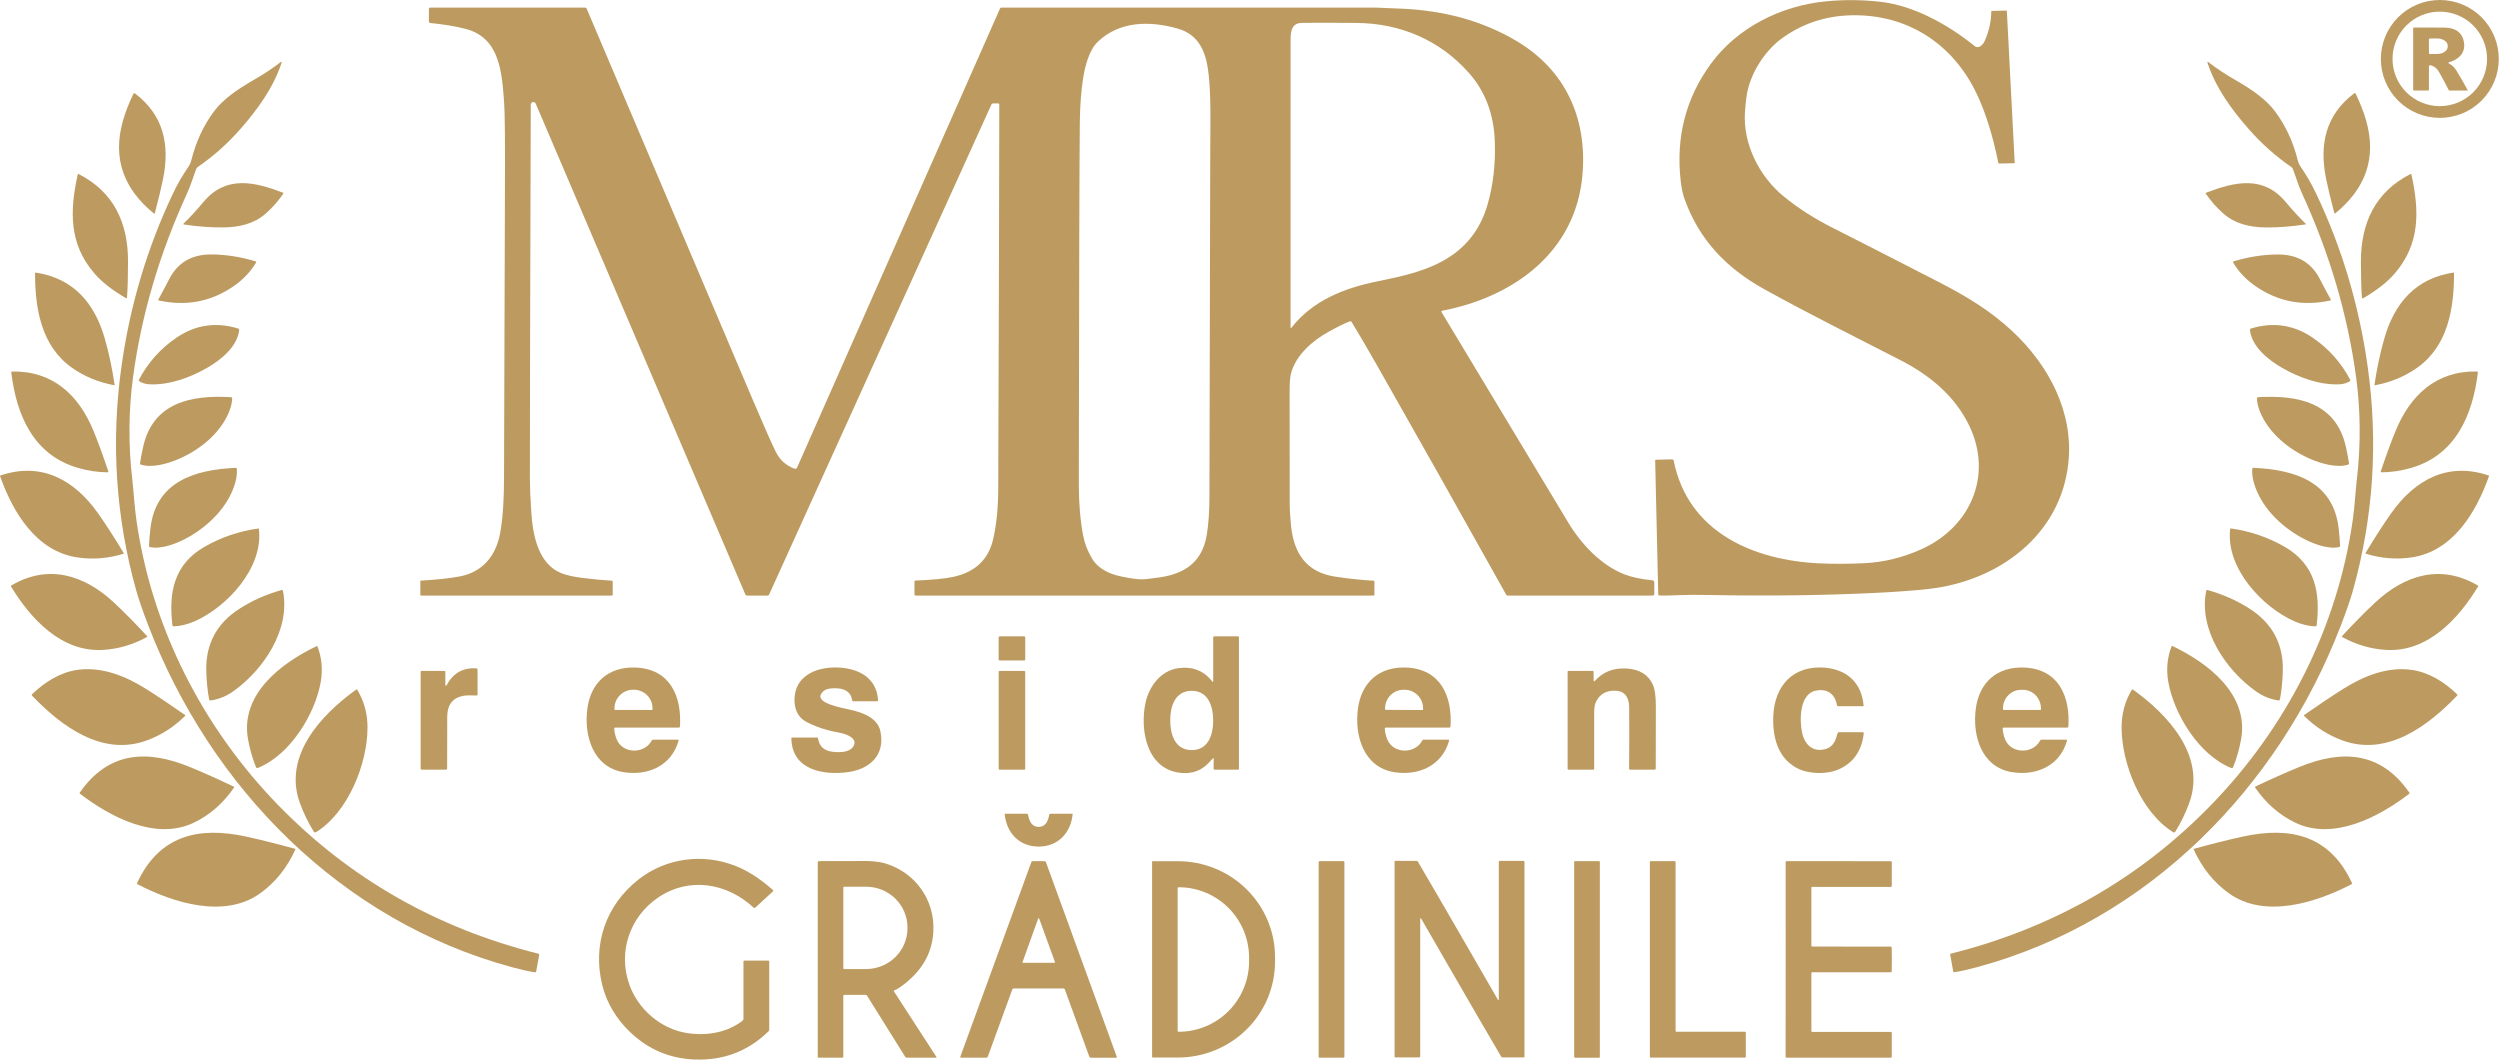 <svg width="400" height="170" viewBox="0 0 400 170" fill="none" xmlns="http://www.w3.org/2000/svg">
<path d="M318.606 1.809C318.607 1.792 318.614 1.776 318.626 1.764C318.639 1.753 318.655 1.746 318.672 1.746L321.011 1.692C321.032 1.691 321.053 1.699 321.069 1.714C321.085 1.729 321.095 1.75 321.096 1.772L322.353 26.056C322.353 26.063 322.352 26.07 322.35 26.077C322.348 26.084 322.344 26.09 322.34 26.095C322.335 26.1 322.33 26.105 322.324 26.108C322.318 26.111 322.311 26.112 322.304 26.113L319.851 26.167C319.824 26.167 319.798 26.159 319.777 26.142C319.756 26.125 319.742 26.102 319.737 26.076C318.856 21.713 317.708 18.038 316.293 15.05C312.484 7.008 305.185 2.25 296.219 2.447C292.052 2.538 288.331 3.78 285.056 6.174C282.307 8.182 279.937 11.912 279.444 15.434C279.339 16.171 279.256 17.013 279.193 17.96C278.86 23.009 281.475 28.209 285.347 31.389C287.685 33.31 290.378 35.032 293.427 36.555C295.617 37.648 301.202 40.502 310.182 45.117C314.8 47.489 318.529 49.785 321.94 52.96C327.772 58.387 331.817 65.939 330.934 74.114C329.683 85.704 319.697 92.971 308.641 94.224C306.293 94.488 303.431 94.701 300.054 94.865C291.735 95.265 282.95 95.378 273.7 95.203C271.573 95.162 269.843 95.17 268.509 95.229C267.091 95.292 266.087 95.308 265.498 95.277C265.451 95.275 265.406 95.255 265.373 95.222C265.339 95.188 265.32 95.143 265.319 95.095L264.826 73.67C264.826 73.641 264.837 73.612 264.857 73.591C264.878 73.571 264.905 73.559 264.934 73.559L267.549 73.496C267.605 73.496 267.66 73.514 267.704 73.549C267.747 73.584 267.777 73.633 267.789 73.687C270.071 85.186 280.561 89.656 291.153 90.138C293.482 90.242 295.874 90.232 298.33 90.109C301.416 89.955 304.442 89.214 307.407 87.885C315.202 84.391 318.905 76.162 315.111 68.174C312.871 63.456 308.843 60.079 304.131 57.658C295.606 53.281 289.569 50.3 282.27 46.265C276.193 42.905 271.777 38.297 269.467 31.66C269.222 30.954 269.036 30.041 268.908 28.923C268.12 21.945 269.724 15.714 273.72 10.232C277.982 4.386 284.999 0.903 292.136 0.214C295.086 -0.071 298.035 -0.041 300.982 0.302C306.242 0.917 311.715 3.953 315.951 7.373C316.575 7.877 317.273 7.159 317.532 6.593C318.229 5.07 318.587 3.475 318.606 1.809Z" fill="#BD9B60"/>
<path d="M399.808 9.431C399.808 10.67 399.564 11.896 399.09 13.04C398.616 14.184 397.921 15.224 397.045 16.1C396.168 16.976 395.128 17.67 393.983 18.144C392.839 18.618 391.612 18.862 390.372 18.862C387.87 18.862 385.47 17.869 383.7 16.1C381.931 14.331 380.937 11.932 380.937 9.431C380.937 6.93 381.931 4.531 383.7 2.762C385.47 0.994 387.87 0 390.372 0C391.612 0 392.839 0.244 393.983 0.718C395.128 1.192 396.168 1.887 397.045 2.762C397.921 3.638 398.616 4.678 399.09 5.822C399.564 6.966 399.808 8.193 399.808 9.431ZM397.931 9.423C397.931 8.43 397.735 7.447 397.355 6.529C396.975 5.612 396.418 4.779 395.715 4.077C395.013 3.375 394.179 2.818 393.261 2.438C392.344 2.058 391.36 1.862 390.367 1.862C388.361 1.862 386.437 2.659 385.018 4.077C383.6 5.495 382.803 7.418 382.803 9.423C382.803 11.428 383.6 13.351 385.018 14.769C386.437 16.186 388.361 16.983 390.367 16.983C392.373 16.983 394.297 16.186 395.715 14.769C397.134 13.351 397.931 11.428 397.931 9.423Z" fill="#BD9B60"/>
<path d="M146.313 93.076C146.313 93.026 146.332 92.978 146.367 92.943C146.401 92.907 146.448 92.886 146.498 92.885C149.161 92.788 151.18 92.59 152.555 92.29C156.038 91.534 158.155 89.525 158.905 86.261C159.435 83.968 159.706 81.273 159.717 78.177C159.816 51.176 159.872 30.693 159.885 16.727C159.885 16.679 159.867 16.633 159.833 16.6C159.799 16.566 159.754 16.547 159.706 16.547H158.874C158.825 16.547 158.776 16.561 158.735 16.588C158.694 16.615 158.661 16.653 158.64 16.698L123.051 95.143C123.03 95.188 122.998 95.226 122.956 95.253C122.915 95.279 122.866 95.294 122.817 95.294H119.532C119.473 95.294 119.415 95.276 119.366 95.244C119.317 95.212 119.279 95.165 119.256 95.112L85.717 16.584C85.681 16.495 85.614 16.422 85.529 16.377C85.445 16.332 85.347 16.318 85.253 16.337C85.159 16.356 85.074 16.408 85.014 16.483C84.954 16.557 84.921 16.65 84.922 16.746C84.814 51.806 84.768 71.858 84.783 76.904C84.787 78.019 84.862 79.703 85.008 81.959C85.242 85.538 86.085 90.302 89.911 91.743C90.743 92.056 91.791 92.291 93.056 92.449C94.969 92.688 96.585 92.843 97.905 92.913C97.94 92.915 97.972 92.93 97.996 92.955C98.02 92.981 98.034 93.015 98.034 93.05V95.174C98.034 95.206 98.021 95.236 97.999 95.259C97.977 95.281 97.948 95.294 97.917 95.294H67.319C67.301 95.294 67.284 95.287 67.272 95.275C67.26 95.262 67.253 95.246 67.253 95.228V92.993C67.253 92.969 67.262 92.946 67.278 92.928C67.295 92.911 67.317 92.9 67.341 92.899C69.972 92.745 72.049 92.521 73.572 92.227C77.375 91.492 79.455 88.75 80.068 85.054C80.524 82.315 80.635 79.413 80.643 76.554C80.738 46.525 80.786 31.455 80.786 31.343C80.829 23.121 80.788 18.156 80.66 16.447C80.31 11.726 80.045 6.031 74.464 4.613C72.821 4.195 70.955 3.885 68.865 3.682C68.799 3.675 68.737 3.645 68.693 3.596C68.648 3.547 68.623 3.483 68.623 3.417V1.449C68.623 1.387 68.648 1.328 68.693 1.284C68.737 1.24 68.797 1.216 68.86 1.216H93.603C93.661 1.216 93.717 1.232 93.764 1.264C93.812 1.295 93.849 1.34 93.871 1.392C94.323 2.467 103.184 23.332 120.452 63.988C122.226 68.16 123.45 70.925 124.122 72.283C124.771 73.594 125.77 74.496 127.119 74.988C127.198 75.017 127.285 75.014 127.362 74.982C127.439 74.949 127.501 74.888 127.535 74.811L159.991 1.387C160.014 1.335 160.051 1.291 160.098 1.26C160.146 1.229 160.202 1.213 160.259 1.213C172.116 1.213 192.076 1.214 220.139 1.216C220.452 1.216 221.875 1.275 224.407 1.392C230.857 1.688 237.056 3.249 242.592 6.526C250.455 11.185 253.937 18.845 253.204 27.86C252.193 40.336 242.159 47.532 230.743 49.721C230.72 49.725 230.699 49.735 230.68 49.749C230.662 49.763 230.648 49.782 230.638 49.803C230.628 49.824 230.624 49.848 230.626 49.871C230.627 49.895 230.634 49.917 230.646 49.938C242.287 69.257 249.042 80.476 250.911 83.593C253.005 87.081 256.202 90.459 259.914 91.897C261.091 92.354 262.582 92.67 264.387 92.845C264.469 92.853 264.546 92.891 264.602 92.953C264.657 93.014 264.689 93.095 264.689 93.178V95.032C264.689 95.101 264.661 95.168 264.612 95.217C264.563 95.266 264.496 95.294 264.427 95.294H241.219C241.175 95.294 241.131 95.282 241.093 95.26C241.054 95.237 241.022 95.205 240.999 95.166C233.567 81.858 226.706 69.676 220.415 58.62C218.879 55.919 217.486 53.537 216.236 51.475C216.215 51.44 216.183 51.413 216.144 51.399C216.106 51.385 216.064 51.385 216.025 51.398C215.235 51.681 214.068 52.253 212.524 53.113C209.954 54.539 207.373 56.812 206.575 59.685C206.415 60.258 206.336 61.258 206.338 62.683C206.342 72.783 206.347 78.687 206.353 80.395C206.358 81.582 206.43 82.832 206.566 84.146C207.019 88.477 208.965 91.558 213.655 92.267C215.852 92.599 217.882 92.814 219.743 92.91C219.787 92.912 219.829 92.93 219.86 92.962C219.891 92.994 219.908 93.037 219.908 93.081V95.143C219.908 95.182 219.893 95.22 219.865 95.248C219.837 95.275 219.799 95.291 219.76 95.291H146.458C146.42 95.291 146.383 95.276 146.355 95.248C146.328 95.221 146.313 95.184 146.313 95.146V93.076ZM206.492 52.404C206.492 52.419 206.496 52.434 206.504 52.447C206.513 52.459 206.525 52.469 206.54 52.474C206.554 52.479 206.569 52.479 206.584 52.475C206.599 52.47 206.611 52.461 206.62 52.449C210.034 48.064 215.079 46.099 220.35 45.023C224.646 44.146 228.871 43.249 232.341 40.828C235.147 38.871 237.045 36.141 238.036 32.639C238.923 29.51 239.3 26.159 239.167 22.584C239.008 18.244 237.631 14.611 235.036 11.683C230.373 6.421 224.119 3.739 217.071 3.67C213.249 3.636 210.332 3.633 208.318 3.662C206.68 3.685 206.495 4.955 206.495 6.384C206.505 24.798 206.504 40.138 206.492 52.404ZM182.68 92.697C183.184 92.693 184.174 92.581 185.652 92.361C189.669 91.757 192.39 89.855 193.091 85.535C193.366 83.832 193.506 81.81 193.509 79.467C193.525 67.64 193.567 49.256 193.638 24.315C193.652 20.081 193.78 15.582 193.393 11.982C193.031 8.617 192.025 5.57 188.398 4.562C183.94 3.32 179.173 3.34 175.649 6.68C174.264 7.993 173.598 10.607 173.301 12.498C172.977 14.571 172.8 16.937 172.771 19.597C172.703 26.222 172.65 45.514 172.612 77.474C172.608 80.481 172.839 83.222 173.304 85.698C173.53 86.901 173.985 88.093 174.669 89.274C175.677 91.017 177.529 91.865 179.487 92.255C180.972 92.553 182.036 92.701 182.68 92.697Z" fill="#BD9B60"/>
<path d="M394.834 14.432C394.837 14.438 394.839 14.444 394.839 14.45C394.838 14.456 394.837 14.462 394.834 14.467C394.83 14.472 394.826 14.477 394.82 14.48C394.815 14.482 394.809 14.484 394.803 14.483H391.902C391.88 14.484 391.858 14.477 391.84 14.466C391.821 14.454 391.806 14.438 391.797 14.418C391.356 13.528 390.832 12.55 390.224 11.485C389.911 10.934 389.463 10.585 388.879 10.437C388.85 10.429 388.819 10.428 388.789 10.434C388.759 10.44 388.731 10.453 388.706 10.472C388.682 10.491 388.662 10.515 388.649 10.542C388.636 10.57 388.629 10.6 388.629 10.631V14.361C388.629 14.394 388.616 14.426 388.592 14.45C388.569 14.473 388.537 14.486 388.503 14.486H386.241C386.224 14.486 386.206 14.483 386.19 14.476C386.174 14.469 386.159 14.46 386.147 14.447C386.134 14.435 386.124 14.42 386.118 14.404C386.111 14.387 386.107 14.37 386.107 14.352V4.526C386.107 4.492 386.12 4.46 386.143 4.437C386.166 4.413 386.197 4.4 386.23 4.4C388.631 4.391 390.266 4.396 391.136 4.414C392.9 4.454 393.925 5.195 394.21 6.636C394.56 8.412 393.458 9.506 391.831 9.967C391.812 9.973 391.795 9.984 391.782 9.999C391.769 10.015 391.76 10.034 391.758 10.053C391.756 10.073 391.76 10.093 391.769 10.11C391.779 10.127 391.793 10.141 391.811 10.149C392.32 10.408 392.729 10.793 393.039 11.306C393.763 12.507 394.361 13.55 394.834 14.432ZM388.623 6.297L388.634 8.512C388.634 8.548 388.649 8.582 388.674 8.607C388.699 8.632 388.733 8.646 388.768 8.646L389.948 8.637C390.397 8.635 390.828 8.51 391.145 8.289C391.462 8.069 391.639 7.771 391.637 7.461V7.313C391.637 7.16 391.592 7.008 391.506 6.867C391.42 6.726 391.295 6.598 391.137 6.49C390.979 6.383 390.792 6.298 390.586 6.24C390.38 6.182 390.159 6.153 389.936 6.154L388.757 6.163C388.721 6.163 388.687 6.177 388.662 6.202C388.637 6.227 388.623 6.261 388.623 6.297Z" fill="#BD9B60"/>
<path d="M44.942 9.904C44.956 9.894 44.973 9.888 44.991 9.888C45.008 9.887 45.026 9.893 45.04 9.903C45.054 9.913 45.065 9.928 45.07 9.944C45.076 9.961 45.076 9.979 45.071 9.995C43.74 14.036 41.279 17.419 38.481 20.622C36.443 22.954 34.153 24.994 31.612 26.745C31.521 26.808 31.451 26.897 31.41 27.001C30.917 28.26 30.578 29.538 29.908 30.996C25.487 40.649 22.607 50.472 21.27 60.463C20.575 65.654 20.521 71.241 21.165 76.688C21.387 78.568 21.489 80.831 21.817 83.152C24.259 100.403 32.424 116.415 44.561 128.87C55.987 140.594 69.858 148.506 86.173 152.604C86.206 152.613 86.234 152.634 86.253 152.662C86.271 152.691 86.278 152.725 86.273 152.758L85.789 155.443C85.781 155.485 85.758 155.521 85.724 155.546C85.69 155.57 85.648 155.58 85.606 155.574C84.602 155.421 83.374 155.147 81.925 154.754C54.535 147.348 33.68 126.017 23.712 100.035C22.821 97.712 22.186 95.871 21.806 94.514C18.51 82.734 17.724 70.745 19.447 58.546C20.818 48.821 23.56 39.629 27.672 30.971C28.395 29.448 29.207 28.038 30.108 26.739C30.351 26.391 30.527 26 30.629 25.586C31.347 22.685 32.548 20.099 34.233 17.829C35.669 15.887 37.954 14.309 40.629 12.769C42.276 11.822 43.714 10.867 44.942 9.904Z" fill="#BD9B60"/>
<path d="M353.313 9.919C354.542 10.879 355.98 11.833 357.626 12.781C360.299 14.321 362.584 15.896 364.02 17.838C365.704 20.106 366.907 22.691 367.626 25.592C367.728 26.006 367.905 26.397 368.148 26.745C369.048 28.042 369.86 29.451 370.584 30.974C374.696 39.628 377.438 48.817 378.812 58.538C380.538 70.733 379.756 82.72 376.464 94.497C376.084 95.855 375.45 97.695 374.561 100.019C364.601 125.994 343.758 147.323 316.376 154.735C314.928 155.128 313.702 155.401 312.698 155.555C312.656 155.561 312.614 155.55 312.58 155.526C312.546 155.502 312.523 155.465 312.515 155.424L312.031 152.742C312.026 152.708 312.033 152.674 312.051 152.645C312.07 152.617 312.098 152.597 312.131 152.588C328.438 148.485 342.303 140.572 353.723 128.848C365.854 116.395 374.014 100.386 376.45 83.138C376.777 80.818 376.877 78.557 377.099 76.677C377.743 71.23 377.686 65.646 376.991 60.455C375.652 50.467 372.771 40.649 368.347 30.999C367.678 29.541 367.339 28.263 366.846 27.007C366.805 26.903 366.735 26.814 366.644 26.751C364.102 25 361.813 22.961 359.775 20.631C356.977 17.431 354.515 14.048 353.185 10.01C353.18 9.993 353.18 9.975 353.185 9.959C353.191 9.942 353.201 9.928 353.216 9.918C353.23 9.907 353.247 9.902 353.265 9.902C353.282 9.903 353.299 9.908 353.313 9.919Z" fill="#BD9B60"/>
<path d="M373.489 34.071C372.879 31.763 372.44 29.938 372.17 28.595C371.065 23.134 372.087 18.392 376.674 14.927C376.692 14.913 376.714 14.904 376.736 14.899C376.758 14.895 376.781 14.896 376.803 14.901C376.825 14.906 376.846 14.917 376.863 14.931C376.881 14.945 376.895 14.963 376.905 14.984C377.646 16.527 378.204 17.96 378.58 19.281C380.301 25.315 378.472 30.193 373.654 34.125C373.641 34.136 373.625 34.143 373.608 34.145C373.591 34.148 373.574 34.147 373.557 34.142C373.541 34.136 373.526 34.127 373.515 34.115C373.503 34.103 373.494 34.088 373.489 34.071Z" fill="#BD9B60"/>
<path d="M24.777 34.094C24.772 34.111 24.764 34.127 24.752 34.139C24.739 34.152 24.724 34.161 24.708 34.167C24.691 34.172 24.673 34.173 24.656 34.17C24.639 34.167 24.623 34.16 24.609 34.148C19.788 30.213 17.956 25.332 19.677 19.296C20.053 17.972 20.612 16.539 21.352 14.996C21.362 14.975 21.377 14.957 21.394 14.943C21.412 14.928 21.432 14.918 21.454 14.913C21.477 14.907 21.5 14.907 21.522 14.911C21.544 14.916 21.565 14.925 21.583 14.939C26.176 18.404 27.199 23.148 26.093 28.616C25.824 29.958 25.385 31.784 24.777 34.094Z" fill="#BD9B60"/>
<path d="M12.438 27.912C12.441 27.897 12.447 27.883 12.456 27.871C12.465 27.859 12.477 27.849 12.491 27.843C12.504 27.836 12.519 27.833 12.534 27.833C12.55 27.833 12.564 27.837 12.578 27.844C18.207 30.706 20.489 35.652 20.487 41.811C20.485 44.277 20.43 46.199 20.321 47.577C20.32 47.601 20.312 47.623 20.299 47.642C20.287 47.662 20.269 47.678 20.249 47.688C20.228 47.699 20.205 47.705 20.182 47.704C20.159 47.704 20.136 47.697 20.116 47.686C17.936 46.408 16.265 45.095 15.105 43.747C11.036 39.029 11.139 33.789 12.438 27.912Z" fill="#BD9B60"/>
<path d="M385.826 27.909C387.122 33.8 387.222 39.054 383.139 43.778C381.975 45.128 380.3 46.443 378.114 47.722C378.094 47.734 378.071 47.74 378.048 47.741C378.024 47.741 378.002 47.736 377.981 47.725C377.961 47.714 377.943 47.698 377.93 47.679C377.918 47.66 377.91 47.637 377.909 47.614C377.8 46.232 377.746 44.305 377.746 41.834C377.749 35.66 380.042 30.705 385.686 27.84C385.699 27.834 385.714 27.83 385.729 27.83C385.744 27.83 385.758 27.833 385.772 27.84C385.785 27.847 385.797 27.856 385.807 27.868C385.816 27.88 385.823 27.894 385.826 27.909Z" fill="#BD9B60"/>
<path d="M45.284 30.833C45.299 30.839 45.312 30.848 45.322 30.859C45.333 30.87 45.341 30.884 45.346 30.899C45.35 30.913 45.352 30.929 45.349 30.944C45.347 30.96 45.341 30.974 45.333 30.987C44.51 32.183 43.566 33.249 42.501 34.185C40.68 35.782 38.361 36.361 35.734 36.389C33.799 36.41 31.692 36.253 29.415 35.919C29.4 35.917 29.385 35.911 29.373 35.901C29.361 35.891 29.352 35.877 29.347 35.862C29.342 35.847 29.342 35.832 29.346 35.816C29.35 35.801 29.358 35.788 29.37 35.777C30.422 34.755 31.48 33.605 32.543 32.326C36.113 28.029 40.675 29.065 45.284 30.833Z" fill="#BD9B60"/>
<path d="M352.976 30.837C357.586 29.066 362.147 28.029 365.717 32.326C366.781 33.604 367.839 34.753 368.891 35.775C368.902 35.785 368.911 35.799 368.915 35.814C368.919 35.829 368.918 35.845 368.913 35.86C368.909 35.875 368.9 35.888 368.888 35.898C368.876 35.908 368.861 35.915 368.845 35.917C366.568 36.253 364.462 36.41 362.526 36.39C359.9 36.361 357.58 35.783 355.76 34.188C354.694 33.252 353.75 32.187 352.928 30.991C352.919 30.978 352.914 30.963 352.911 30.948C352.909 30.933 352.91 30.917 352.915 30.902C352.92 30.887 352.928 30.874 352.938 30.862C352.949 30.851 352.962 30.842 352.976 30.837Z" fill="#BD9B60"/>
<path d="M25.339 47.91C25.832 47.022 26.418 45.925 27.094 44.618C28.463 41.976 30.733 40.673 33.903 40.709C36.226 40.735 38.56 41.105 40.906 41.819C40.923 41.825 40.939 41.835 40.953 41.847C40.966 41.86 40.976 41.875 40.983 41.892C40.989 41.909 40.992 41.927 40.99 41.945C40.989 41.963 40.983 41.98 40.974 41.996C40.089 43.49 38.875 44.766 37.333 45.823C33.743 48.279 29.771 49.031 25.416 48.078C25.398 48.074 25.381 48.066 25.367 48.055C25.353 48.043 25.342 48.029 25.335 48.013C25.327 47.996 25.324 47.978 25.324 47.961C25.325 47.943 25.33 47.926 25.339 47.91Z" fill="#BD9B60"/>
<path d="M372.917 47.913C372.926 47.929 372.931 47.946 372.932 47.964C372.932 47.981 372.929 47.999 372.921 48.015C372.914 48.032 372.903 48.046 372.889 48.058C372.875 48.069 372.858 48.077 372.84 48.081C368.489 49.03 364.52 48.278 360.934 45.823C359.394 44.766 358.182 43.49 357.299 41.996C357.29 41.98 357.285 41.963 357.284 41.945C357.282 41.927 357.285 41.909 357.292 41.893C357.298 41.876 357.308 41.861 357.321 41.849C357.335 41.837 357.35 41.828 357.367 41.822C359.711 41.108 362.044 40.739 364.365 40.715C367.533 40.68 369.8 41.984 371.165 44.624C371.841 45.928 372.425 47.025 372.917 47.913Z" fill="#BD9B60"/>
<path d="M18.339 61.582C18.34 61.59 18.34 61.598 18.338 61.605C18.335 61.613 18.331 61.62 18.326 61.626C18.32 61.631 18.313 61.635 18.305 61.638C18.298 61.64 18.29 61.64 18.282 61.639C15.739 61.17 13.471 60.228 11.478 58.814C6.584 55.334 5.607 49.343 5.609 43.727C5.61 43.711 5.613 43.694 5.62 43.679C5.628 43.664 5.638 43.651 5.65 43.64C5.663 43.629 5.678 43.621 5.694 43.617C5.71 43.612 5.727 43.611 5.743 43.614C11.783 44.553 15.151 48.506 16.777 54.204C17.438 56.523 17.959 58.983 18.339 61.582Z" fill="#BD9B60"/>
<path d="M379.911 61.587C380.293 58.989 380.814 56.528 381.475 54.207C383.102 48.509 386.472 44.556 392.512 43.617C392.529 43.614 392.546 43.615 392.562 43.62C392.578 43.624 392.592 43.632 392.605 43.643C392.618 43.654 392.628 43.667 392.635 43.682C392.642 43.697 392.646 43.714 392.646 43.73C392.649 49.346 391.672 55.34 386.774 58.82C384.782 60.234 382.514 61.176 379.971 61.645C379.963 61.647 379.955 61.647 379.947 61.645C379.939 61.642 379.931 61.639 379.925 61.633C379.919 61.627 379.915 61.62 379.912 61.612C379.91 61.604 379.91 61.596 379.911 61.587Z" fill="#BD9B60"/>
<path d="M22.242 60.964C22.216 60.948 22.198 60.923 22.191 60.893C22.183 60.864 22.187 60.832 22.202 60.805C23.679 57.992 25.718 55.714 28.319 53.971C31.323 51.957 34.589 51.489 38.116 52.567C38.165 52.581 38.207 52.612 38.235 52.655C38.263 52.698 38.276 52.749 38.27 52.8C37.962 55.503 35.336 57.599 33.082 58.886C30.43 60.403 27.116 61.625 23.974 61.494C23.294 61.466 22.716 61.289 22.242 60.964Z" fill="#BD9B60"/>
<path d="M376.014 60.962C375.54 61.286 374.962 61.463 374.282 61.491C371.143 61.622 367.829 60.401 365.177 58.883C362.923 57.596 360.296 55.5 359.992 52.8C359.986 52.749 359.998 52.698 360.026 52.655C360.055 52.612 360.097 52.581 360.145 52.567C363.671 51.489 366.936 51.957 369.94 53.971C372.539 55.714 374.577 57.991 376.054 60.802C376.069 60.829 376.073 60.861 376.065 60.89C376.058 60.92 376.04 60.945 376.014 60.962Z" fill="#BD9B60"/>
<path d="M17.224 75.569C15.694 75.566 14.13 75.336 12.532 74.88C5.407 72.853 2.64 66.503 1.806 59.612C1.803 59.591 1.805 59.569 1.811 59.549C1.818 59.529 1.828 59.51 1.842 59.495C1.855 59.479 1.872 59.466 1.891 59.457C1.91 59.449 1.93 59.444 1.951 59.444C8.455 59.313 12.626 63.231 14.974 68.972C15.709 70.771 16.495 72.921 17.333 75.421C17.339 75.438 17.341 75.457 17.338 75.475C17.335 75.492 17.328 75.509 17.318 75.524C17.307 75.538 17.293 75.55 17.277 75.558C17.261 75.566 17.243 75.57 17.224 75.569Z" fill="#BD9B60"/>
<path d="M381.031 75.569C381.013 75.57 380.995 75.566 380.978 75.558C380.962 75.55 380.948 75.538 380.937 75.524C380.927 75.509 380.92 75.492 380.917 75.474C380.915 75.457 380.916 75.438 380.922 75.421C381.762 72.919 382.549 70.768 383.284 68.969C385.632 63.225 389.806 59.307 396.313 59.438C396.333 59.438 396.354 59.443 396.373 59.451C396.392 59.46 396.408 59.473 396.422 59.489C396.436 59.505 396.446 59.523 396.452 59.543C396.458 59.563 396.46 59.585 396.458 59.606C395.623 66.5 392.854 72.853 385.726 74.88C384.128 75.336 382.563 75.566 381.031 75.569Z" fill="#BD9B60"/>
<path d="M36.968 63.55C37.018 63.553 37.064 63.576 37.098 63.614C37.131 63.651 37.149 63.699 37.148 63.749C37.125 64.417 36.966 65.117 36.672 65.848C35.253 69.347 32.008 71.95 28.623 73.422C26.931 74.163 24.29 74.934 22.518 74.331C22.48 74.319 22.447 74.293 22.426 74.259C22.404 74.224 22.395 74.183 22.401 74.143C22.511 73.382 22.676 72.505 22.897 71.514C24.481 64.361 30.632 63.174 36.968 63.55Z" fill="#BD9B60"/>
<path d="M361.293 63.55C367.623 63.177 373.771 64.367 375.35 71.517C375.568 72.507 375.732 73.381 375.843 74.14C375.849 74.181 375.84 74.223 375.819 74.258C375.798 74.293 375.765 74.319 375.726 74.331C373.954 74.932 371.315 74.157 369.626 73.42C366.244 71.945 363.002 69.342 361.586 65.845C361.292 65.114 361.133 64.415 361.11 63.746C361.11 63.697 361.128 63.648 361.162 63.612C361.196 63.575 361.243 63.553 361.293 63.55Z" fill="#BD9B60"/>
<path d="M37.897 75.04C37.946 75.731 37.859 76.468 37.635 77.252C36.555 81.011 33.495 84.047 30.171 85.932C28.507 86.877 25.871 87.959 23.98 87.532C23.939 87.523 23.902 87.5 23.877 87.467C23.851 87.434 23.838 87.392 23.84 87.35C23.87 86.554 23.945 85.635 24.062 84.591C24.914 77.05 31.122 75.156 37.689 74.855C37.741 74.852 37.792 74.87 37.831 74.905C37.87 74.939 37.893 74.988 37.897 75.04Z" fill="#BD9B60"/>
<path d="M360.567 74.849C367.134 75.151 373.345 77.047 374.194 84.59C374.312 85.635 374.386 86.554 374.416 87.35C374.418 87.392 374.405 87.433 374.379 87.467C374.354 87.5 374.317 87.523 374.276 87.532C372.385 87.959 369.749 86.877 368.086 85.929C364.758 84.044 361.698 81.005 360.621 77.246C360.397 76.463 360.31 75.725 360.359 75.034C360.363 74.982 360.387 74.934 360.425 74.899C360.464 74.865 360.515 74.847 360.567 74.849Z" fill="#BD9B60"/>
<path d="M0.002 76.155C-0.002 76.143 -0 76.129 0.005 76.118C0.011 76.106 0.021 76.097 0.033 76.093C6.592 73.829 11.911 76.776 15.677 82.115C16.94 83.902 18.312 86.026 19.791 88.488C19.797 88.498 19.801 88.509 19.802 88.52C19.804 88.532 19.802 88.544 19.798 88.554C19.794 88.565 19.787 88.575 19.779 88.583C19.77 88.59 19.76 88.596 19.749 88.599C17.319 89.355 14.873 89.553 12.409 89.194C5.766 88.223 2.025 81.91 0.002 76.155Z" fill="#BD9B60"/>
<path d="M398.247 76.156C396.227 81.908 392.492 88.212 385.857 89.186C383.397 89.545 380.954 89.346 378.526 88.591C378.516 88.588 378.506 88.582 378.498 88.575C378.489 88.567 378.483 88.558 378.479 88.547C378.475 88.537 378.473 88.525 378.474 88.514C378.475 88.503 378.478 88.492 378.484 88.483C379.961 86.022 381.331 83.9 382.592 82.115C386.353 76.779 391.663 73.835 398.216 76.093C398.228 76.097 398.238 76.106 398.244 76.118C398.25 76.13 398.251 76.143 398.247 76.156Z" fill="#BD9B60"/>
<path d="M27.584 100.032C26.96 94.79 27.84 90.293 32.7 87.5C35.361 85.97 38.235 84.99 41.321 84.561C41.333 84.56 41.346 84.561 41.357 84.564C41.369 84.567 41.38 84.572 41.389 84.58C41.399 84.587 41.407 84.596 41.413 84.607C41.419 84.618 41.422 84.629 41.424 84.641C42.185 90.846 36.293 97.156 31.116 99.417C29.988 99.909 28.884 100.176 27.803 100.217C27.749 100.219 27.697 100.2 27.656 100.166C27.616 100.132 27.59 100.084 27.584 100.032Z" fill="#BD9B60"/>
<path d="M370.666 100.036C370.66 100.088 370.634 100.135 370.593 100.17C370.553 100.204 370.5 100.222 370.447 100.221C369.364 100.179 368.259 99.911 367.13 99.418C361.954 97.151 356.065 90.835 356.831 84.627C356.833 84.615 356.837 84.604 356.842 84.593C356.848 84.583 356.856 84.573 356.866 84.566C356.875 84.559 356.886 84.553 356.898 84.55C356.91 84.547 356.922 84.546 356.934 84.548C360.02 84.981 362.894 85.963 365.555 87.495C370.415 90.294 371.293 94.793 370.666 100.036Z" fill="#BD9B60"/>
<path d="M1.729 93.782C1.725 93.776 1.723 93.77 1.722 93.763C1.721 93.757 1.721 93.75 1.723 93.744C1.724 93.737 1.727 93.731 1.731 93.726C1.735 93.721 1.74 93.717 1.746 93.713C7.686 90.174 13.475 91.968 18.236 96.413C19.831 97.899 21.602 99.693 23.547 101.795C23.554 101.803 23.56 101.813 23.564 101.824C23.567 101.835 23.568 101.847 23.566 101.858C23.564 101.87 23.559 101.88 23.552 101.89C23.546 101.899 23.537 101.906 23.527 101.912C21.31 103.144 18.963 103.835 16.487 103.985C9.809 104.386 4.874 98.987 1.729 93.782Z" fill="#BD9B60"/>
<path d="M396.526 93.785C393.381 98.99 388.444 104.389 381.766 103.985C379.289 103.833 376.942 103.141 374.726 101.909C374.716 101.904 374.707 101.896 374.7 101.887C374.693 101.878 374.689 101.867 374.687 101.856C374.685 101.844 374.685 101.833 374.689 101.822C374.692 101.811 374.698 101.801 374.706 101.792C376.651 99.691 378.421 97.897 380.016 96.41C384.78 91.968 390.569 90.174 396.509 93.717C396.515 93.72 396.52 93.724 396.524 93.73C396.528 93.735 396.531 93.741 396.533 93.747C396.534 93.754 396.534 93.76 396.533 93.767C396.532 93.773 396.53 93.779 396.526 93.785Z" fill="#BD9B60"/>
<path d="M45.267 94.52C46.527 100.719 42.159 107.177 37.324 110.606C36.2 111.401 34.994 111.891 33.706 112.075C33.652 112.083 33.596 112.069 33.551 112.038C33.506 112.006 33.475 111.958 33.464 111.904C33.208 110.583 33.055 109.093 33.005 107.434C32.874 103.098 34.645 99.75 38.319 97.39C40.334 96.097 42.584 95.1 45.068 94.397C45.089 94.392 45.111 94.39 45.133 94.393C45.155 94.396 45.176 94.404 45.194 94.415C45.213 94.427 45.229 94.442 45.242 94.46C45.254 94.478 45.263 94.498 45.267 94.52Z" fill="#BD9B60"/>
<path d="M353.196 94.397C355.678 95.1 357.926 96.097 359.94 97.39C363.611 99.752 365.381 103.1 365.25 107.434C365.201 109.093 365.047 110.582 364.789 111.902C364.778 111.955 364.746 112.003 364.701 112.035C364.656 112.067 364.601 112.08 364.546 112.072C363.261 111.888 362.056 111.398 360.931 110.603C356.099 107.175 351.734 100.716 352.997 94.52C353.001 94.498 353.01 94.478 353.022 94.46C353.035 94.442 353.051 94.427 353.07 94.415C353.088 94.404 353.109 94.396 353.131 94.393C353.153 94.39 353.175 94.392 353.196 94.397Z" fill="#BD9B60"/>
<path d="M163.865 101.815H159.956C159.861 101.815 159.783 101.893 159.783 101.989V105.503C159.783 105.599 159.861 105.677 159.956 105.677H163.865C163.961 105.677 164.039 105.599 164.039 105.503V101.989C164.039 101.893 163.961 101.815 163.865 101.815Z" fill="#BD9B60"/>
<path d="M193.971 109.063C193.981 109.076 193.994 109.086 194.01 109.091C194.026 109.096 194.043 109.096 194.059 109.091C194.075 109.085 194.088 109.075 194.098 109.061C194.107 109.047 194.111 109.031 194.111 109.014V101.952C194.111 101.917 194.125 101.883 194.15 101.858C194.175 101.832 194.209 101.818 194.244 101.818H198.119C198.149 101.818 198.177 101.83 198.198 101.852C198.219 101.873 198.23 101.902 198.23 101.932V123.027C198.23 123.06 198.218 123.091 198.195 123.114C198.173 123.137 198.142 123.15 198.111 123.15H194.353C194.308 123.15 194.265 123.132 194.234 123.099C194.202 123.067 194.185 123.024 194.185 122.979V121.35C194.184 121.339 194.181 121.329 194.174 121.32C194.168 121.312 194.159 121.305 194.149 121.301C194.139 121.298 194.128 121.297 194.118 121.3C194.107 121.302 194.098 121.308 194.091 121.316C193.823 121.6 193.563 121.873 193.31 122.133C192.191 123.295 190.785 123.809 189.091 123.676C183.507 123.238 182.358 116.916 183.267 112.511C183.809 109.894 185.678 107.317 188.464 106.918C190.787 106.584 192.622 107.299 193.971 109.063ZM187.236 115.285C187.244 117.494 187.999 120.026 190.689 120.017C193.378 120.009 194.116 117.469 194.108 115.262C194.102 113.055 193.347 110.523 190.658 110.532C187.968 110.54 187.23 113.078 187.236 115.285Z" fill="#BD9B60"/>
<path d="M50.638 103.393C50.652 103.385 50.669 103.381 50.685 103.38C50.702 103.379 50.718 103.382 50.734 103.388C50.75 103.394 50.764 103.403 50.776 103.414C50.787 103.426 50.797 103.44 50.803 103.455C51.49 105.244 51.664 107.118 51.324 109.079C50.421 114.265 46.418 120.806 41.25 122.87C41.222 122.881 41.193 122.887 41.163 122.886C41.133 122.886 41.103 122.879 41.075 122.868C41.048 122.856 41.023 122.838 41.002 122.817C40.981 122.795 40.965 122.77 40.954 122.742C40.374 121.284 39.949 119.787 39.678 118.251C38.415 111.104 44.937 106.118 50.638 103.393Z" fill="#BD9B60"/>
<path d="M347.612 103.372C353.321 106.103 359.848 111.101 358.58 118.26C358.307 119.797 357.88 121.296 357.298 122.756C357.287 122.784 357.271 122.81 357.25 122.832C357.229 122.853 357.204 122.871 357.176 122.883C357.148 122.895 357.118 122.901 357.088 122.901C357.057 122.901 357.027 122.896 356.999 122.884C351.828 120.814 347.823 114.262 346.922 109.065C346.582 107.102 346.757 105.225 347.447 103.435C347.453 103.42 347.462 103.406 347.473 103.395C347.485 103.383 347.499 103.374 347.515 103.368C347.53 103.362 347.547 103.36 347.564 103.36C347.58 103.361 347.597 103.365 347.612 103.372Z" fill="#BD9B60"/>
<path d="M108.461 118.346C108.479 118.346 108.497 118.35 108.513 118.357C108.529 118.365 108.544 118.377 108.555 118.391C108.566 118.405 108.573 118.421 108.577 118.439C108.58 118.456 108.58 118.474 108.575 118.491C107.461 122.52 103.674 124.169 99.771 123.548C94.857 122.762 93.418 117.662 93.971 113.425C94.515 109.225 97.321 106.614 101.757 106.81C107.219 107.049 109.102 111.418 108.794 116.264C108.792 116.304 108.774 116.342 108.745 116.369C108.716 116.397 108.678 116.412 108.637 116.412L98.441 116.415C98.418 116.415 98.396 116.42 98.375 116.429C98.354 116.438 98.335 116.451 98.32 116.467C98.304 116.484 98.292 116.504 98.285 116.525C98.277 116.546 98.274 116.569 98.276 116.592C98.314 117.188 98.45 117.768 98.686 118.331C99.657 120.652 103.15 120.664 104.273 118.477C104.293 118.437 104.325 118.404 104.363 118.381C104.401 118.358 104.445 118.346 104.489 118.346H108.461ZM98.404 113.585L104.318 113.596C104.342 113.596 104.366 113.586 104.383 113.569C104.4 113.552 104.409 113.529 104.409 113.505V113.365C104.41 112.972 104.334 112.581 104.186 112.217C104.038 111.853 103.821 111.522 103.547 111.243C103.272 110.964 102.946 110.743 102.587 110.592C102.229 110.44 101.844 110.362 101.455 110.361H101.278C100.493 110.36 99.74 110.674 99.184 111.235C98.627 111.797 98.314 112.559 98.313 113.354V113.493C98.313 113.518 98.322 113.541 98.339 113.558C98.356 113.575 98.38 113.585 98.404 113.585Z" fill="#BD9B60"/>
<path d="M126.74 118.001H130.723C130.764 118.001 130.803 118.016 130.834 118.042C130.865 118.069 130.885 118.106 130.891 118.146C131.075 119.422 131.859 120.135 133.242 120.287C134.316 120.404 135.88 120.435 136.529 119.424C137.356 118.143 135.353 117.417 134.407 117.249C132.217 116.865 130.373 116.254 128.874 115.415C127.595 114.698 127.065 113.299 127.119 111.816C127.276 107.402 131.948 106.346 135.467 106.946C138.313 107.433 140.353 109.131 140.484 112.064C140.485 112.081 140.482 112.099 140.476 112.115C140.47 112.132 140.46 112.147 140.448 112.16C140.436 112.173 140.422 112.183 140.406 112.19C140.39 112.197 140.373 112.2 140.356 112.2H136.532C136.484 112.2 136.438 112.183 136.402 112.151C136.366 112.12 136.342 112.077 136.336 112.029C136.091 110.25 134.373 109.999 132.831 110.161C132.189 110.23 131.712 110.509 131.398 110.999C130.421 112.533 134.837 113.279 136.045 113.556C137.942 113.988 140.413 114.811 140.868 117.021C141.652 120.814 139.182 123.061 135.666 123.542C131.726 124.08 126.697 123.195 126.618 118.126C126.617 118.11 126.62 118.093 126.626 118.078C126.632 118.063 126.641 118.049 126.653 118.038C126.664 118.026 126.678 118.017 126.693 118.01C126.708 118.004 126.724 118.001 126.74 118.001Z" fill="#BD9B60"/>
<path d="M231.749 118.346C231.767 118.346 231.785 118.35 231.801 118.357C231.817 118.365 231.831 118.377 231.843 118.391C231.854 118.405 231.861 118.421 231.865 118.439C231.868 118.456 231.867 118.474 231.863 118.491C230.746 122.52 226.962 124.166 223.059 123.543C218.147 122.757 216.709 117.657 217.264 113.422C217.811 109.222 220.617 106.614 225.051 106.81C230.512 107.052 232.392 111.42 232.082 116.264C232.08 116.304 232.062 116.342 232.033 116.369C232.004 116.397 231.965 116.412 231.925 116.412H221.731C221.709 116.412 221.686 116.417 221.665 116.426C221.645 116.435 221.626 116.448 221.61 116.465C221.595 116.481 221.583 116.501 221.575 116.522C221.568 116.543 221.565 116.566 221.566 116.589C221.604 117.185 221.741 117.765 221.976 118.329C222.945 120.649 226.438 120.661 227.561 118.477C227.581 118.437 227.612 118.404 227.651 118.381C227.689 118.358 227.732 118.346 227.777 118.346H231.749ZM221.703 113.579L227.606 113.602C227.63 113.602 227.653 113.592 227.671 113.575C227.688 113.558 227.697 113.535 227.697 113.511V113.36C227.699 112.968 227.624 112.58 227.478 112.218C227.331 111.855 227.116 111.526 226.844 111.248C226.572 110.97 226.249 110.749 225.893 110.598C225.537 110.447 225.155 110.368 224.768 110.367H224.563C223.784 110.364 223.035 110.675 222.481 111.232C221.928 111.789 221.615 112.546 221.612 113.337V113.488C221.612 113.512 221.621 113.535 221.639 113.552C221.656 113.569 221.679 113.579 221.703 113.579Z" fill="#BD9B60"/>
<path d="M298.202 117.341C297.881 120.137 296.545 122.055 294.193 123.096C292.319 123.927 289.401 123.893 287.512 122.896C284.415 121.262 283.569 117.839 283.729 114.493C283.957 109.689 286.897 106.477 291.851 106.819C295.418 107.067 297.854 109.168 298.179 112.881C298.181 112.896 298.179 112.91 298.175 112.924C298.17 112.938 298.163 112.95 298.153 112.961C298.144 112.972 298.132 112.981 298.118 112.986C298.105 112.992 298.091 112.995 298.076 112.995L294.096 112.987C294.051 112.987 294.007 112.969 293.973 112.938C293.94 112.907 293.92 112.864 293.917 112.819C293.915 112.809 293.895 112.722 293.857 112.557C293.455 110.854 292.153 110.15 290.498 110.506C287.857 111.076 287.908 115.356 288.361 117.358C288.72 118.932 289.82 120.188 291.569 119.958C292.698 119.808 293.43 119.186 293.766 118.092C293.897 117.667 293.979 117.407 294.011 117.312C294.026 117.267 294.055 117.227 294.094 117.199C294.133 117.171 294.179 117.155 294.227 117.155H298.037C298.06 117.155 298.083 117.16 298.104 117.17C298.125 117.179 298.144 117.193 298.16 117.21C298.175 117.228 298.187 117.249 298.194 117.271C298.202 117.293 298.204 117.317 298.202 117.341Z" fill="#BD9B60"/>
<path d="M330.609 118.345C330.627 118.345 330.645 118.349 330.662 118.357C330.678 118.365 330.692 118.376 330.703 118.39C330.714 118.405 330.722 118.421 330.725 118.438C330.729 118.456 330.728 118.474 330.723 118.491C329.606 122.52 325.823 124.166 321.92 123.545C317.008 122.759 315.569 117.659 316.122 113.425C316.669 109.225 319.475 106.616 323.908 106.81C329.37 107.052 331.25 111.42 330.94 116.264C330.938 116.304 330.92 116.342 330.891 116.369C330.862 116.397 330.823 116.412 330.783 116.412L320.589 116.415C320.567 116.415 320.544 116.419 320.523 116.428C320.503 116.437 320.484 116.451 320.468 116.467C320.453 116.484 320.441 116.503 320.433 116.525C320.426 116.546 320.423 116.569 320.424 116.591C320.464 117.187 320.602 117.767 320.837 118.331C321.806 120.652 325.299 120.66 326.421 118.476C326.442 118.437 326.473 118.404 326.511 118.381C326.549 118.358 326.593 118.345 326.638 118.345H330.609ZM320.567 113.59H326.464C326.487 113.59 326.51 113.581 326.526 113.564C326.543 113.548 326.552 113.525 326.552 113.502V113.345C326.552 112.955 326.478 112.568 326.333 112.207C326.188 111.847 325.975 111.519 325.707 111.243C325.439 110.967 325.121 110.748 324.771 110.599C324.421 110.449 324.045 110.372 323.666 110.372H323.364C322.985 110.372 322.61 110.449 322.26 110.599C321.91 110.748 321.592 110.967 321.324 111.243C321.056 111.519 320.843 111.847 320.698 112.207C320.553 112.568 320.478 112.955 320.478 113.345V113.502C320.478 113.525 320.488 113.548 320.504 113.564C320.521 113.581 320.543 113.59 320.567 113.59Z" fill="#BD9B60"/>
<path d="M71.361 123.146H67.489C67.44 123.146 67.393 123.126 67.358 123.091C67.324 123.056 67.304 123.008 67.304 122.958V107.45C67.304 107.425 67.314 107.4 67.333 107.382C67.351 107.364 67.375 107.354 67.401 107.354H71.139C71.17 107.354 71.2 107.366 71.222 107.388C71.243 107.41 71.256 107.439 71.256 107.47V109.598C71.255 109.621 71.263 109.645 71.277 109.664C71.291 109.682 71.312 109.696 71.336 109.701C71.359 109.707 71.384 109.705 71.406 109.694C71.428 109.684 71.447 109.667 71.458 109.646C72.453 107.734 74.022 106.826 76.165 106.921C76.231 106.924 76.294 106.952 76.341 107C76.387 107.048 76.412 107.111 76.412 107.177V111.121C76.412 111.142 76.408 111.163 76.4 111.183C76.391 111.202 76.379 111.22 76.364 111.235C76.349 111.25 76.33 111.261 76.31 111.269C76.29 111.277 76.269 111.281 76.247 111.28C75.378 111.269 74.726 111.212 74.073 111.343C72.394 111.679 71.556 112.802 71.558 114.712C71.562 118.434 71.556 121.186 71.541 122.967C71.54 123.015 71.521 123.06 71.487 123.094C71.454 123.127 71.408 123.146 71.361 123.146Z" fill="#BD9B60"/>
<path d="M264.74 123.15H260.831C260.808 123.15 260.784 123.145 260.763 123.136C260.741 123.127 260.722 123.113 260.705 123.097C260.689 123.08 260.676 123.06 260.667 123.039C260.658 123.017 260.654 122.994 260.655 122.97C260.691 119.04 260.693 115.766 260.663 113.146C260.646 111.754 260.122 110.646 258.626 110.526C257.051 110.404 255.891 111.027 255.281 112.465C255.137 112.803 255.066 113.399 255.068 114.254C255.075 119.319 255.076 122.245 255.07 123.033C255.07 123.064 255.058 123.093 255.036 123.115C255.014 123.137 254.985 123.15 254.954 123.15H250.934C250.903 123.15 250.873 123.137 250.851 123.115C250.829 123.093 250.817 123.064 250.817 123.033V107.468C250.817 107.453 250.82 107.438 250.826 107.424C250.831 107.411 250.84 107.398 250.85 107.387C250.861 107.377 250.873 107.368 250.887 107.363C250.901 107.357 250.916 107.354 250.931 107.354H254.865C254.896 107.354 254.925 107.366 254.946 107.387C254.967 107.409 254.979 107.438 254.979 107.468V108.912C254.979 108.931 254.985 108.95 254.996 108.966C255.007 108.982 255.023 108.995 255.041 109.002C255.059 109.009 255.079 109.01 255.098 109.006C255.117 109.001 255.134 108.991 255.147 108.977C256.439 107.525 258.111 106.85 260.164 106.953C262.29 107.059 263.723 107.927 264.464 109.558C264.781 110.253 264.938 111.424 264.937 113.072C264.929 118.849 264.924 122.147 264.922 122.967C264.922 123.016 264.903 123.062 264.869 123.096C264.835 123.13 264.788 123.15 264.74 123.15Z" fill="#BD9B60"/>
<path d="M29.632 114.524C27.86 116.3 25.814 117.615 23.495 118.467C16.322 121.101 9.76 116.141 5.125 111.306C5.111 111.291 5.1 111.273 5.092 111.254C5.085 111.235 5.081 111.214 5.082 111.194C5.082 111.173 5.087 111.153 5.095 111.134C5.104 111.115 5.116 111.098 5.131 111.084C7.165 109.107 9.669 107.547 12.441 107.171C16.31 106.647 20.062 108.156 23.319 110.198C25.167 111.356 27.268 112.76 29.623 114.41C29.633 114.416 29.64 114.424 29.645 114.434C29.651 114.443 29.654 114.454 29.655 114.465C29.655 114.475 29.654 114.486 29.65 114.497C29.646 114.507 29.64 114.516 29.632 114.524Z" fill="#BD9B60"/>
<path d="M368.644 114.524C368.636 114.516 368.63 114.507 368.626 114.497C368.622 114.487 368.62 114.476 368.621 114.465C368.622 114.454 368.625 114.443 368.631 114.434C368.636 114.424 368.644 114.416 368.652 114.41C371.006 112.76 373.105 111.356 374.952 110.198C378.208 108.159 381.957 106.65 385.823 107.174C388.595 107.55 391.097 109.108 393.131 111.084C393.146 111.098 393.158 111.115 393.167 111.134C393.175 111.153 393.18 111.173 393.18 111.194C393.181 111.214 393.177 111.235 393.17 111.254C393.162 111.273 393.151 111.291 393.137 111.306C388.504 116.138 381.946 121.096 374.778 118.465C372.459 117.612 370.414 116.299 368.644 114.524Z" fill="#BD9B60"/>
<path d="M163.905 107.354H159.917C159.846 107.354 159.789 107.411 159.789 107.482V123.018C159.789 123.089 159.846 123.146 159.917 123.146H163.905C163.976 123.146 164.034 123.089 164.034 123.018V107.482C164.034 107.411 163.976 107.354 163.905 107.354Z" fill="#BD9B60"/>
<path d="M56.979 110.341C56.994 110.33 57.011 110.323 57.029 110.319C57.047 110.315 57.066 110.314 57.084 110.318C57.102 110.321 57.119 110.328 57.133 110.339C57.148 110.349 57.161 110.362 57.17 110.378C58.253 112.178 58.797 114.168 58.803 116.349C58.817 122.121 55.74 129.944 50.555 133.156C50.498 133.19 50.43 133.201 50.365 133.186C50.301 133.17 50.245 133.13 50.21 133.073C49.306 131.609 48.562 130.075 47.977 128.469C45.253 120.991 51.344 114.367 56.979 110.341Z" fill="#BD9B60"/>
<path d="M341.276 110.338C346.912 114.364 353.006 120.985 350.285 128.466C349.7 130.072 348.956 131.606 348.051 133.07C348.017 133.127 347.961 133.167 347.896 133.183C347.832 133.198 347.763 133.187 347.707 133.153C342.522 129.943 339.442 122.121 339.453 116.349C339.459 114.168 340.003 112.177 341.086 110.375C341.095 110.36 341.107 110.346 341.122 110.336C341.137 110.326 341.154 110.318 341.172 110.315C341.19 110.311 341.209 110.312 341.227 110.316C341.244 110.32 341.261 110.327 341.276 110.338Z" fill="#BD9B60"/>
<path d="M37.441 125.88C37.45 125.884 37.458 125.89 37.464 125.898C37.47 125.905 37.475 125.914 37.477 125.923C37.48 125.932 37.481 125.941 37.479 125.951C37.478 125.96 37.475 125.969 37.469 125.977C35.737 128.511 33.586 130.395 31.016 131.629C24.925 134.553 17.657 130.729 12.783 126.988C12.758 126.968 12.742 126.94 12.737 126.909C12.732 126.879 12.739 126.847 12.757 126.822C17.327 120.242 23.504 119.889 30.407 122.73C32.513 123.598 34.858 124.648 37.441 125.88Z" fill="#BD9B60"/>
<path d="M360.82 125.869C363.405 124.639 365.751 123.592 367.857 122.728C374.769 119.889 380.945 120.248 385.509 126.834C385.527 126.859 385.534 126.89 385.53 126.921C385.525 126.952 385.508 126.98 385.484 126.999C380.606 130.738 373.333 134.557 367.241 131.627C364.674 130.391 362.524 128.505 360.794 125.969C360.788 125.961 360.784 125.952 360.782 125.943C360.781 125.933 360.781 125.923 360.783 125.914C360.786 125.904 360.79 125.895 360.797 125.888C360.803 125.88 360.811 125.873 360.82 125.869Z" fill="#BD9B60"/>
<path d="M166.184 132.299C167.098 132.299 167.663 131.65 167.88 130.354C167.886 130.31 167.909 130.271 167.943 130.242C167.977 130.213 168.02 130.197 168.065 130.197H171.543C171.555 130.197 171.566 130.2 171.576 130.204C171.586 130.209 171.596 130.215 171.603 130.224C171.611 130.232 171.616 130.242 171.62 130.252C171.623 130.263 171.624 130.274 171.623 130.286C171.313 133.287 169.273 135.451 166.187 135.454C163.099 135.454 161.059 133.287 160.749 130.286C160.747 130.274 160.748 130.263 160.752 130.252C160.755 130.242 160.761 130.232 160.769 130.224C160.776 130.215 160.785 130.209 160.796 130.204C160.806 130.2 160.817 130.197 160.828 130.197H164.307C164.352 130.197 164.395 130.213 164.429 130.242C164.463 130.271 164.485 130.31 164.492 130.354C164.709 131.65 165.273 132.299 166.184 132.299Z" fill="#BD9B60"/>
<path d="M47.216 135.812C47.226 135.815 47.235 135.82 47.242 135.826C47.25 135.833 47.256 135.841 47.261 135.85C47.265 135.859 47.267 135.869 47.267 135.88C47.268 135.89 47.266 135.9 47.261 135.909C45.94 138.84 44.067 141.177 41.643 142.92C35.894 147.052 27.697 144.438 21.985 141.47C21.956 141.455 21.934 141.429 21.923 141.398C21.913 141.368 21.915 141.334 21.928 141.305C25.435 133.679 31.74 132.184 39.384 133.853C41.715 134.362 44.325 135.015 47.216 135.812Z" fill="#BD9B60"/>
<path d="M351.034 135.809C353.925 135.012 356.535 134.359 358.866 133.85C366.51 132.181 372.815 133.676 376.325 141.302C376.338 141.331 376.34 141.365 376.329 141.395C376.319 141.426 376.297 141.452 376.268 141.467C370.555 144.435 362.359 147.049 356.607 142.917C354.183 141.174 352.31 138.837 350.988 135.906C350.984 135.897 350.982 135.887 350.982 135.877C350.983 135.867 350.985 135.857 350.989 135.847C350.994 135.838 351 135.83 351.007 135.824C351.015 135.817 351.024 135.812 351.034 135.809Z" fill="#BD9B60"/>
<path d="M122.931 153.695C122.97 153.695 123.007 153.71 123.034 153.737C123.061 153.763 123.076 153.8 123.076 153.837V164.749C123.076 164.796 123.067 164.843 123.048 164.886C123.03 164.93 123.002 164.969 122.968 165.003C119.956 167.949 116.358 169.459 112.173 169.533C107.774 169.611 104.001 168.157 100.854 165.171C98.675 163.101 97.051 160.495 96.336 157.519C94.783 151.07 96.954 144.796 102.17 140.71C106.549 137.279 112.438 136.49 117.652 138.535C119.635 139.313 121.635 140.596 123.652 142.385C123.67 142.4 123.684 142.42 123.694 142.441C123.704 142.463 123.709 142.487 123.71 142.511C123.71 142.534 123.705 142.558 123.696 142.58C123.686 142.602 123.672 142.622 123.655 142.638L120.843 145.218C120.806 145.252 120.757 145.271 120.707 145.271C120.656 145.271 120.608 145.252 120.572 145.218C116.25 141.206 110.168 140.28 105.284 143.615C100.74 146.719 98.863 152.314 100.68 157.491C102.079 161.475 105.752 164.681 110.031 165.305C113.119 165.755 116.401 165.213 118.834 163.286C118.871 163.257 118.9 163.221 118.92 163.18C118.94 163.138 118.951 163.093 118.951 163.046V153.852C118.951 153.831 118.955 153.811 118.963 153.792C118.971 153.773 118.983 153.755 118.998 153.741C119.013 153.726 119.03 153.715 119.05 153.707C119.069 153.699 119.09 153.695 119.111 153.695H122.931Z" fill="#BD9B60"/>
<path d="M149.783 169.231H145.076C145.029 169.231 144.982 169.219 144.94 169.196C144.899 169.173 144.864 169.14 144.84 169.1L138.712 159.287C138.692 159.255 138.664 159.228 138.631 159.21C138.598 159.192 138.561 159.182 138.524 159.182H135.099C135.054 159.182 135.01 159.2 134.978 159.232C134.946 159.264 134.928 159.308 134.928 159.353V169.08C134.928 169.119 134.913 169.157 134.886 169.185C134.858 169.213 134.821 169.228 134.783 169.228H130.945C130.917 169.228 130.89 169.217 130.871 169.197C130.851 169.176 130.84 169.149 130.84 169.12V137.936C130.84 137.894 130.857 137.853 130.887 137.824C130.916 137.794 130.957 137.777 130.999 137.777C134.83 137.782 136.936 137.779 137.316 137.765C139.173 137.705 140.629 137.836 141.683 138.158C146.435 139.608 149.603 143.982 149.336 149.022C149.136 152.795 147.287 155.511 144.356 157.71C143.873 158.07 143.462 158.312 143.122 158.433C143.101 158.44 143.082 158.452 143.067 158.468C143.051 158.483 143.039 158.502 143.032 158.523C143.025 158.544 143.023 158.566 143.025 158.588C143.028 158.61 143.036 158.631 143.048 158.649L149.84 169.126C149.846 169.136 149.85 169.148 149.851 169.16C149.851 169.172 149.848 169.184 149.843 169.195C149.837 169.206 149.828 169.215 149.818 169.221C149.807 169.228 149.795 169.231 149.783 169.231ZM134.934 142.005V154.916C134.934 154.951 134.948 154.984 134.972 155.009C134.997 155.034 135.03 155.047 135.065 155.047H138.566C140.325 155.047 142.011 154.36 143.254 153.137C144.497 151.914 145.196 150.256 145.196 148.526V148.395C145.196 146.666 144.497 145.007 143.254 143.784C142.011 142.561 140.325 141.874 138.566 141.874H135.065C135.03 141.874 134.997 141.888 134.972 141.913C134.948 141.937 134.934 141.971 134.934 142.005Z" fill="#BD9B60"/>
<path d="M166.179 137.783C166.528 137.783 166.861 137.785 167.176 137.789C167.21 137.789 167.244 137.8 167.272 137.82C167.3 137.84 167.321 137.868 167.333 137.9L178.692 169.098C178.697 169.114 178.699 169.131 178.696 169.148C178.694 169.164 178.688 169.18 178.679 169.194C178.669 169.207 178.657 169.219 178.642 169.226C178.627 169.234 178.611 169.238 178.595 169.237H174.532C174.479 169.238 174.427 169.221 174.384 169.191C174.34 169.16 174.308 169.117 174.29 169.067L170.367 158.291C170.353 158.252 170.326 158.218 170.292 158.194C170.257 158.17 170.215 158.157 170.173 158.158C169.588 158.159 168.255 158.16 166.173 158.16C164.089 158.16 162.755 158.159 162.17 158.155C162.128 158.154 162.086 158.167 162.052 158.191C162.017 158.215 161.991 158.249 161.976 158.289L158.048 169.061C158.03 169.111 157.997 169.155 157.953 169.186C157.909 169.216 157.856 169.232 157.803 169.232L153.74 169.229C153.724 169.229 153.707 169.225 153.693 169.218C153.678 169.21 153.666 169.199 153.656 169.185C153.647 169.172 153.64 169.156 153.638 169.139C153.636 169.122 153.638 169.105 153.643 169.089L165.028 137.9C165.039 137.868 165.06 137.84 165.087 137.821C165.115 137.801 165.148 137.79 165.182 137.789C165.499 137.785 165.831 137.783 166.179 137.783ZM163.606 153.932C163.601 153.945 163.599 153.96 163.601 153.974C163.603 153.988 163.608 154.001 163.616 154.013C163.624 154.025 163.635 154.035 163.648 154.041C163.66 154.048 163.674 154.051 163.689 154.051L168.711 154.043C168.726 154.043 168.74 154.039 168.753 154.033C168.765 154.026 168.776 154.016 168.784 154.005C168.792 153.993 168.797 153.979 168.799 153.965C168.801 153.951 168.799 153.937 168.794 153.923L166.27 146.978C166.264 146.961 166.252 146.947 166.237 146.937C166.223 146.926 166.205 146.921 166.187 146.921C166.169 146.921 166.152 146.926 166.137 146.937C166.122 146.947 166.111 146.961 166.105 146.978L163.606 153.932Z" fill="#BD9B60"/>
<path d="M184.333 137.885C184.333 137.859 184.343 137.835 184.361 137.816C184.38 137.798 184.404 137.788 184.43 137.788H188.447C192.573 137.788 196.529 139.403 199.446 142.279C202.364 145.154 204.003 149.053 204.003 153.119V153.877C204.003 157.943 202.364 161.843 199.446 164.718C196.529 167.593 192.573 169.208 188.447 169.208H184.43C184.404 169.208 184.38 169.198 184.361 169.18C184.343 169.162 184.333 169.137 184.333 169.111V137.885ZM188.424 142.088V164.954C188.424 164.988 188.438 165.02 188.462 165.045C188.486 165.069 188.518 165.082 188.552 165.082H188.595C191.581 165.082 194.445 163.894 196.557 161.779C198.668 159.665 199.854 156.796 199.854 153.806V153.236C199.854 150.245 198.668 147.377 196.557 145.263C194.445 143.148 191.581 141.96 188.595 141.96H188.552C188.518 141.96 188.486 141.973 188.462 141.997C188.438 142.021 188.424 142.054 188.424 142.088Z" fill="#BD9B60"/>
<path d="M214.971 137.783H211.119C211.045 137.783 210.985 137.843 210.985 137.917V169.098C210.985 169.172 211.045 169.232 211.119 169.232H214.971C215.045 169.232 215.105 169.172 215.105 169.098V137.917C215.105 137.843 215.045 137.783 214.971 137.783Z" fill="#BD9B60"/>
<path d="M231.757 154.552C230.68 152.684 229.221 150.155 227.378 146.966C227.37 146.951 227.356 146.939 227.34 146.932C227.324 146.926 227.307 146.924 227.29 146.928C227.274 146.933 227.259 146.943 227.249 146.956C227.239 146.97 227.235 146.986 227.236 147.003V169.038C227.236 169.077 227.22 169.115 227.192 169.142C227.165 169.17 227.127 169.186 227.088 169.186H223.287C223.246 169.186 223.206 169.169 223.176 169.139C223.147 169.109 223.13 169.069 223.13 169.026V137.845C223.13 137.816 223.142 137.788 223.163 137.767C223.184 137.746 223.212 137.734 223.241 137.734H226.632C226.679 137.734 226.726 137.746 226.767 137.77C226.808 137.793 226.842 137.827 226.865 137.868C229.15 141.766 231.958 146.601 235.29 152.374C236.367 154.24 237.826 156.768 239.666 159.957C239.674 159.972 239.688 159.984 239.704 159.991C239.72 159.998 239.738 159.999 239.754 159.995C239.771 159.99 239.785 159.981 239.795 159.967C239.805 159.953 239.81 159.937 239.808 159.92V137.885C239.808 137.846 239.824 137.808 239.852 137.781C239.88 137.753 239.917 137.737 239.957 137.737H243.757C243.799 137.737 243.839 137.754 243.868 137.784C243.897 137.814 243.914 137.854 243.914 137.897V169.078C243.914 169.107 243.902 169.135 243.881 169.156C243.86 169.177 243.832 169.189 243.803 169.189H240.412C240.366 169.189 240.32 169.177 240.28 169.154C240.239 169.131 240.205 169.098 240.182 169.058C237.895 165.16 235.087 160.325 231.757 154.552Z" fill="#BD9B60"/>
<path d="M255.84 137.783H252C251.926 137.783 251.866 137.843 251.866 137.917V169.104C251.866 169.178 251.926 169.237 252 169.237H255.84C255.914 169.237 255.974 169.178 255.974 169.104V137.917C255.974 137.843 255.914 137.783 255.84 137.783Z" fill="#BD9B60"/>
<path d="M264.108 137.78H267.965C267.982 137.78 267.999 137.784 268.015 137.79C268.031 137.797 268.046 137.806 268.058 137.819C268.07 137.831 268.08 137.845 268.086 137.861C268.093 137.877 268.096 137.894 268.096 137.911V164.949C268.096 164.984 268.11 165.017 268.135 165.042C268.159 165.066 268.193 165.08 268.227 165.08H279.199C279.234 165.08 279.267 165.094 279.291 165.118C279.316 165.143 279.33 165.176 279.33 165.211V169.089C279.33 169.124 279.316 169.157 279.291 169.182C279.267 169.207 279.234 169.22 279.199 169.22H264.108C264.09 169.22 264.073 169.217 264.057 169.21C264.042 169.204 264.027 169.194 264.015 169.182C264.003 169.17 263.993 169.155 263.987 169.139C263.98 169.124 263.977 169.107 263.977 169.089V137.911C263.977 137.894 263.98 137.877 263.987 137.861C263.993 137.845 264.003 137.831 264.015 137.819C264.027 137.806 264.042 137.797 264.057 137.79C264.073 137.784 264.09 137.78 264.108 137.78Z" fill="#BD9B60"/>
<path d="M302.697 153.507C302.697 154.162 302.689 154.801 302.672 155.424C302.671 155.46 302.656 155.495 302.629 155.521C302.602 155.546 302.566 155.561 302.529 155.561H289.957C289.92 155.561 289.886 155.575 289.86 155.601C289.834 155.626 289.82 155.661 289.82 155.697V164.977C289.82 165.011 289.833 165.044 289.857 165.068C289.881 165.092 289.914 165.106 289.948 165.106H302.506C302.553 165.106 302.598 165.124 302.631 165.157C302.664 165.19 302.683 165.235 302.683 165.282V169.081C302.683 169.119 302.668 169.156 302.64 169.184C302.613 169.211 302.576 169.226 302.538 169.226H285.837C285.818 169.226 285.8 169.222 285.783 169.215C285.766 169.208 285.75 169.197 285.737 169.184C285.724 169.171 285.714 169.155 285.707 169.138C285.7 169.121 285.697 169.102 285.697 169.084C285.703 168.829 285.707 163.636 285.709 153.505C285.711 143.371 285.709 138.178 285.703 137.926C285.703 137.907 285.706 137.889 285.713 137.871C285.72 137.854 285.73 137.838 285.743 137.825C285.756 137.812 285.771 137.801 285.789 137.794C285.806 137.787 285.824 137.783 285.843 137.783L302.543 137.789C302.582 137.789 302.619 137.804 302.646 137.831C302.673 137.859 302.689 137.896 302.689 137.934L302.686 141.733C302.686 141.78 302.667 141.825 302.634 141.858C302.601 141.891 302.556 141.909 302.509 141.909L289.951 141.904C289.917 141.904 289.884 141.917 289.86 141.941C289.836 141.965 289.823 141.998 289.823 142.032L289.82 151.312C289.82 151.348 289.834 151.383 289.86 151.409C289.886 151.434 289.92 151.449 289.957 151.449L302.529 151.454C302.566 151.454 302.602 151.469 302.629 151.494C302.656 151.52 302.671 151.555 302.672 151.591C302.689 152.214 302.697 152.853 302.697 153.507Z" fill="#BD9B60"/>
</svg>

